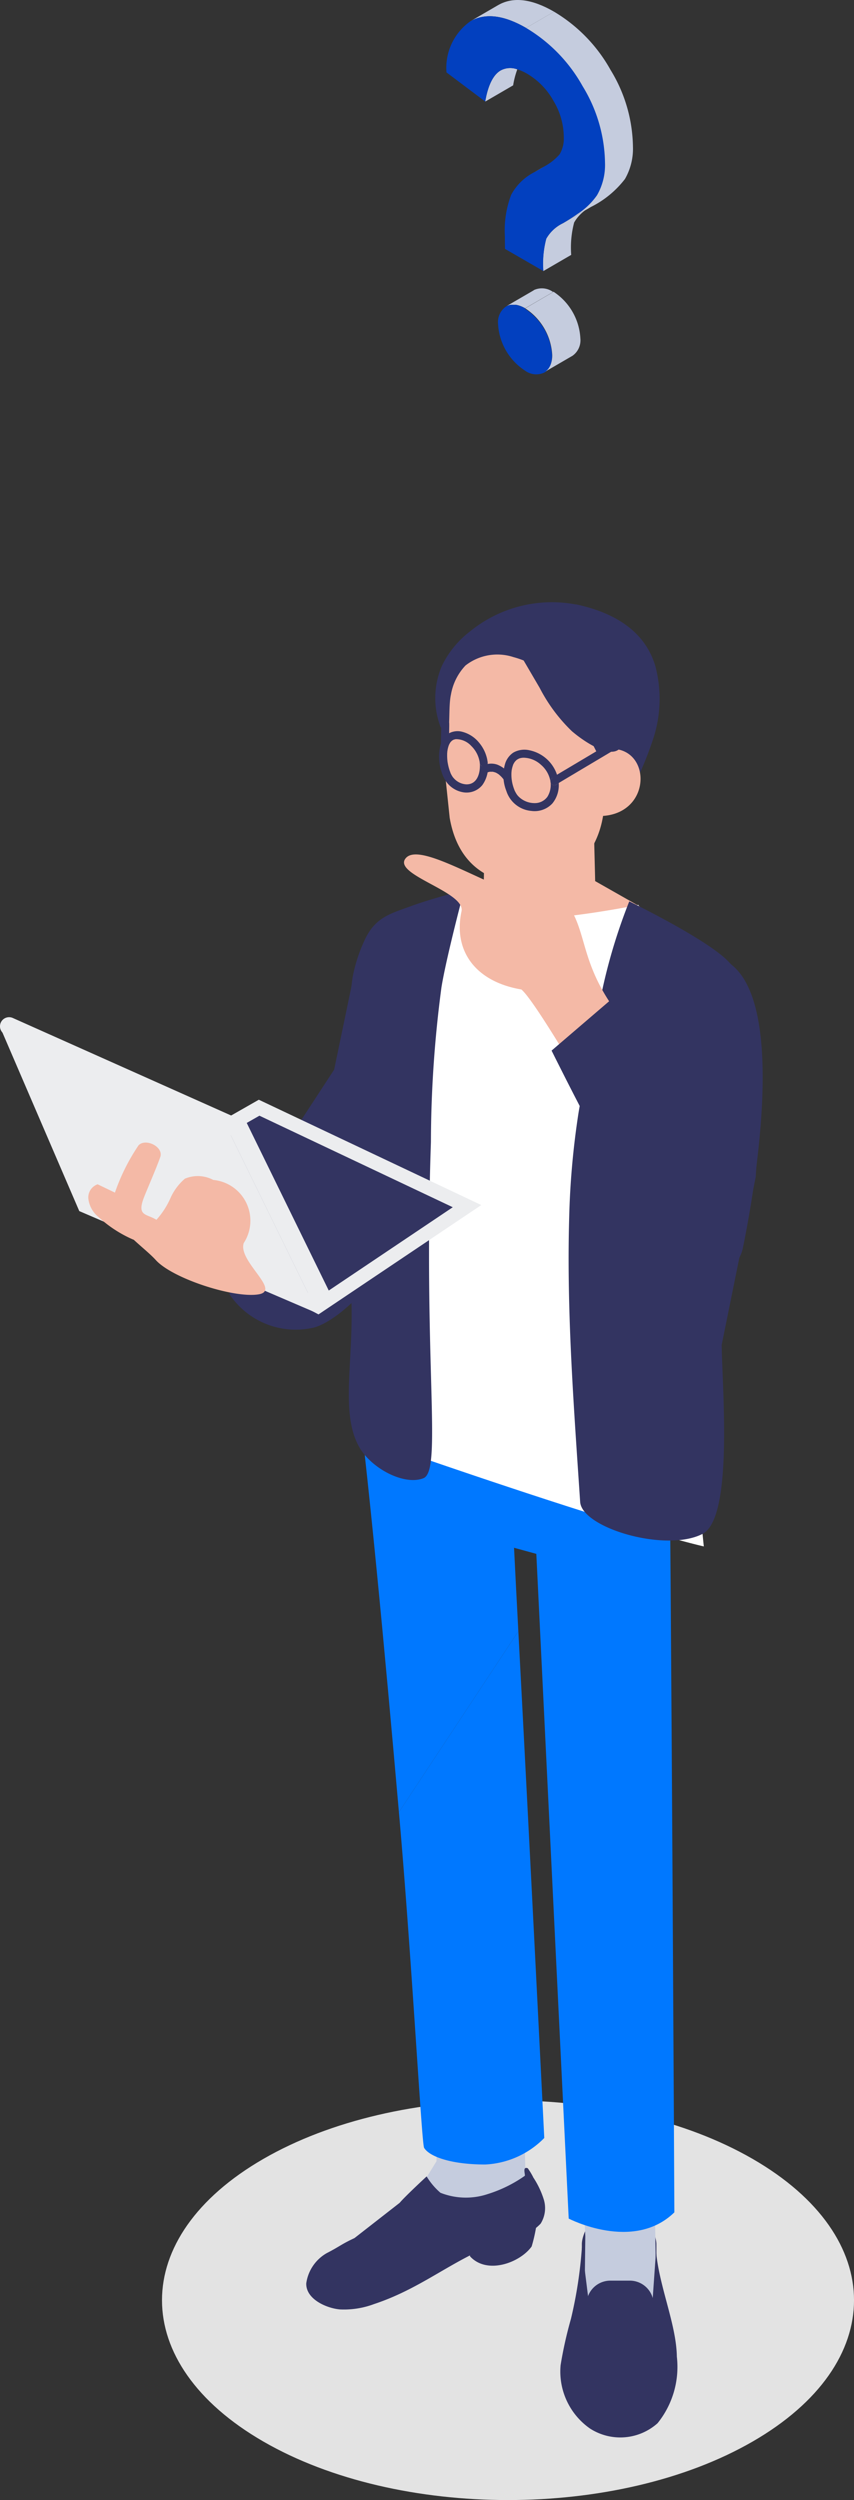 <svg xmlns="http://www.w3.org/2000/svg" xmlns:xlink="http://www.w3.org/1999/xlink" width="49.548" height="145" viewBox="0 0 49.548 145">
  <rect x="0" y="0" width="49.548" height="145" fill="#333333" stroke="none"/>
  <defs>
    <clipPath id="clip-path">
      <rect id="長方形_29673" data-name="長方形 29673" width="49.548" height="145" fill="none"/>
    </clipPath>
  </defs>
  <g id="グループ_28420" data-name="グループ 28420" transform="translate(30 -13)">
    <g id="グループ_28419" data-name="グループ 28419" transform="translate(-30 13)" clip-path="url(#clip-path)">
      <path id="パス_74871" data-name="パス 74871" d="M88.553,723.376c-7.84,4.526-20.55,4.526-28.39,0s-7.84-11.865,0-16.391,20.55-4.526,28.39,0,7.84,11.865,0,16.391" transform="translate(-44.884 -581.77)" fill="#e3e3e3"/>
      <path id="パス_74872" data-name="パス 74872" d="M89.18,329.161l-4.773,7.311,6.888,5.619,3.082-16.616-3.927-2.417Z" transform="translate(-69.793 -267.124)" fill="#333461"/>
      <path id="パス_74873" data-name="パス 74873" d="M159.429,279.448H153.1s-.064,2.558-.064,2.72l-1.9,1.046.541,1.811c.95.724,1.066,2.332,2.016,3.056a1.7,1.7,0,0,0,1.28.486,1.622,1.622,0,0,0,.668-.371c.736-.581,6.111-1.548,6.111-1.548l.326-3.015-2.582-1.466c0-.163-.064-2.558-.064-2.72" transform="translate(-124.966 -231.064)" fill="#f4b9a6"/>
      <path id="パス_74874" data-name="パス 74874" d="M198.488,743.991H195.8c-.451,0-.815.894-.815,1.346v2.211a.823.823,0,0,0,.82.82h2.686a.823.823,0,0,0,.82-.82v-2.211c0-.451-.374-1.346-.825-1.346" transform="translate(-161.227 -615.177)" fill="#333461"/>
      <path id="パス_74875" data-name="パス 74875" d="M195.275,727.391l.15,3.526-.061,5.162,4.2-.128-.134-8.86Z" transform="translate(-161.466 -601.203)" fill="#c5ccde"/>
      <path id="パス_74876" data-name="パス 74876" d="M85.339,408.829c-.159-.053-7.138-1.533-7.138-1.533l-1.317,4.541a4.619,4.619,0,0,0,4.875,1.943c1.813-.451,5.352-4.36,3.58-4.951" transform="translate(-63.572 -336.777)" fill="#333461"/>
      <path id="パス_74877" data-name="パス 74877" d="M137.326,701.667l-.087,3.419-1.891,3.078,7.069-1.483-.122-5.551Z" transform="translate(-111.914 -579.736)" fill="#c5ccde"/>
      <path id="パス_74878" data-name="パス 74878" d="M120.816,479.858l6.928-10.491c-.09-1.7-.178-3.4-.26-5.066l.363.1V453.228h-9.724c.9,6.694,1.9,17.591,2.693,26.63" transform="translate(-97.671 -374.756)" fill="#0078ff"/>
      <path id="パス_74879" data-name="パス 74879" d="M133.678,556.934c.747,8.458,1.318,19.229,1.461,19.469.3.5,1.538.968,3.548.968a5.138,5.138,0,0,0,3.424-1.538s-.832-16.712-1.505-29.389Z" transform="translate(-110.533 -451.832)" fill="#0078ff"/>
      <path id="パス_74880" data-name="パス 74880" d="M169.691,453.247v11.172l1.737.476c.587,12.028,1.879,38.553,1.879,38.553s3.749,1.957,6.13-.362c0,0-.18-36.293-.332-49.839Z" transform="translate(-140.311 -374.772)" fill="#0078ff"/>
      <path id="パス_74881" data-name="パス 74881" d="M157.481,741.782c.061.253-.086.791-.025,1.045.987,1.074,2.895.368,3.572-.576a9.083,9.083,0,0,0,.369-2.153Z" transform="translate(-130.182 -611.958)" fill="#333461"/>
      <path id="パス_74882" data-name="パス 74882" d="M115.782,726.739a3.869,3.869,0,0,0-.311-.511c-.34-.129-.119.411-.176.442a7.731,7.731,0,0,1-2.15,1.057,4.01,4.01,0,0,1-2.741-.077,3.954,3.954,0,0,1-.8-.948s-1.245,1.15-1.564,1.531l-2.622,2.045c-.794.371-.829.471-1.608.872a2.4,2.4,0,0,0-1.19,1.752c-.03.922,1.182,1.447,1.953,1.514a4.984,4.984,0,0,0,1.979-.31c3.079-1.02,4.876-2.9,7.99-3.8a2.9,2.9,0,0,0,1.677-.866,1.7,1.7,0,0,0,.184-1.393,5.045,5.045,0,0,0-.621-1.3" transform="translate(-84.851 -600.472)" fill="#333461"/>
      <path id="パス_74883" data-name="パス 74883" d="M138.468,299.281a3.43,3.43,0,0,1-2.679-1.722s-1.159.553-2.1,1l-2.409,31.424s12.844,4.506,18.1,5.749l-3.787-37.211s-4.883,1-7.119.765" transform="translate(-108.546 -246.04)" fill="#fff"/>
      <path id="パス_74884" data-name="パス 74884" d="M117.776,301.144a9,9,0,0,0-.709,2.184,26.539,26.539,0,0,0-.208,5.042c0,2.141.043,4.281.043,6.422s-.134,4.33.051,6.457c.3,3.927-.689,7.213.5,9.315.715,1.261,2.628,2.246,3.725,1.808s-.007-6.519.435-19.494a68.757,68.757,0,0,1,.611-8.977c.283-1.752,1.311-5.62,1.311-5.62s-1.666.4-3.068.906c-1.255.455-2.081.664-2.694,1.957" transform="translate(-96.611 -246.637)" fill="#333461"/>
      <path id="パス_74885" data-name="パス 74885" d="M194.062,301.965a32.435,32.435,0,0,0-1.879,6.8c-.2,1.87-.779,3.666-1.073,5.521a47.06,47.06,0,0,0-.534,6.057c-.061,2.208-.028,4.431.057,6.654.126,3.275.365,6.554.581,9.795.1,1.51,4.962,2.951,7.094,1.858,1.79-.917,1.157-8.312,1.116-10.96l1.976-9.744c.04-.768.131-1.48.182-2.077.459-5.43.183-8.435-1.792-10.445-1.289-1.311-5.73-3.463-5.73-3.463" transform="translate(-157.554 -249.683)" fill="#333461"/>
      <path id="パス_74886" data-name="パス 74886" d="M156.478,217.025l-1.038-4.081-4.388-1.438-3.957,3.078.222,3.924.4,3.817c.7,4.008,4.142,3.947,5.45,3.78s3.812-1.766,3.511-5.625c-.114-1.454-.1-2.844-.2-3.454" transform="translate(-121.626 -174.886)" fill="#f4b9a6"/>
      <path id="パス_74887" data-name="パス 74887" d="M193.3,753.015l-.222,3.167-3.6.428L189,752.8a25.334,25.334,0,0,1-.636,4.153,23.676,23.676,0,0,0-.6,2.684,4.033,4.033,0,0,0,1.7,3.674,3.245,3.245,0,0,0,3.925-.305,5.2,5.2,0,0,0,1.119-3.86c-.026-1.874-1.041-4.1-1.207-6.132" transform="translate(-155.238 -622.462)" fill="#333461"/>
      <path id="パス_74888" data-name="パス 74888" d="M199.044,763.969h-1.122a1.387,1.387,0,1,0,0,2.774h1.122a1.387,1.387,0,1,0,0-2.774" transform="translate(-162.507 -631.695)" fill="#333461"/>
      <path id="パス_74889" data-name="パス 74889" d="M154.029,201.808a7.514,7.514,0,0,0-6.12,1.536,5.576,5.576,0,0,0-1.661,2.018,4.731,4.731,0,0,0-.078,3.557l.445.292c.1-.625.021-1.576.158-2.194a3.268,3.268,0,0,1,.841-1.671,3,3,0,0,1,2.785-.486,5.156,5.156,0,0,1,2.646,1.7,14.14,14.14,0,0,1,1.807,3.076c.647,1.264,1.271,2.539,1.916,3.8a19.494,19.494,0,0,0,1.749-3.875,7.416,7.416,0,0,0,.107-4.2c-.629-2.08-2.469-3.107-4.594-3.56" transform="translate(-120.607 -166.748)" fill="#333461"/>
      <path id="パス_74890" data-name="パス 74890" d="M200.22,250.926l-.118,3.8c3.451.093,3.225-4.648.118-3.8" transform="translate(-165.456 -207.396)" fill="#f4b9a6"/>
      <path id="パス_74891" data-name="パス 74891" d="M173.643,218.127l1.248,2.132a9.56,9.56,0,0,0,1.863,2.506c.792.683,2.492,1.78,2.9.816.087-.206-.218-4.024-.218-4.024Z" transform="translate(-143.578 -180.36)" fill="#333461"/>
      <path id="パス_74892" data-name="パス 74892" d="M150.367,249.531v0c.008-.021-.015.033,0,0" transform="translate(-124.329 -206.32)" fill="#333461"/>
      <path id="パス_74893" data-name="パス 74893" d="M150.892,258.776c.005.013,0,.008,0,0s-.007-.015,0,0" transform="translate(-124.763 -213.965)" fill="#333461"/>
      <path id="パス_74894" data-name="パス 74894" d="M150.91,248.545h0c.02-.028-.023.027,0,0" transform="translate(-124.776 -205.504)" fill="#333461"/>
      <path id="パス_74895" data-name="パス 74895" d="M151.737,260.322l-.007-.009c.016.02.014.017.007.009" transform="translate(-125.459 -215.242)" fill="#333461"/>
      <path id="パス_74896" data-name="パス 74896" d="M149.892,251.5v-.01a.075.075,0,0,0,0,.01" transform="translate(-123.939 -207.946)" fill="#333461"/>
      <path id="パス_74897" data-name="パス 74897" d="M149.694,246.936a.239.239,0,0,1-.231-.232c.056.535-.11,1.276-.781,1.261a1.048,1.048,0,0,1-.726-.358c-.017-.018-.032-.037-.048-.055.007.008.008.011-.007-.009l.007.009-.013-.018c-.026-.039-.051-.079-.073-.12s-.04-.078-.058-.118l0-.01c0,.008,0,.012,0,0s0-.007,0,0l-.009-.023c-.009-.024-.018-.048-.027-.072a2.637,2.637,0,0,1-.089-.309c-.013-.055-.023-.109-.033-.164s-.011-.062-.018-.13a2.776,2.776,0,0,1-.015-.337c0-.051,0-.1.008-.153,0-.023,0-.047.007-.07,0,0,0,0,0-.01v.01s.008-.053.009-.061a1.585,1.585,0,0,1,.077-.28v0c-.014.031.009-.024,0,0l.011-.025c.011-.021.021-.042.032-.062s.02-.034.03-.05l.021-.031h0c-.022.026.021-.03,0,0h0a1.009,1.009,0,0,1,.084-.086l.007-.007c-.017.009.007-.008,0,0l.013-.007.064-.038.013-.008c-.009,0,.014-.009,0,0l.01,0,.056-.017.05-.011s0,0,0,0,.005,0,0,0l.069,0a1.2,1.2,0,0,1,.839.393,1.675,1.675,0,0,1,.493.979.233.233,0,0,1,.231-.231.238.238,0,0,1,.232.231,2.191,2.191,0,0,0-.508-1.176,1.862,1.862,0,0,0-.959-.622,1.055,1.055,0,0,0-.84.118,1.151,1.151,0,0,0-.422.607,2.708,2.708,0,0,0,.043,1.577,1.957,1.957,0,0,0,.328.657,1.519,1.519,0,0,0,.912.543,1.18,1.18,0,0,0,1.133-.416,1.785,1.785,0,0,0,.313-1.288.233.233,0,0,1-.232.232" transform="translate(-121.63 -202.473)" fill="#333461"/>
      <path id="パス_74898" data-name="パス 74898" d="M160.982,254.126a.233.233,0,0,0-.231.232.239.239,0,0,0,.231.231.233.233,0,0,0,.232-.231.238.238,0,0,0-.232-.232" transform="translate(-132.918 -210.127)" fill="#333461"/>
      <path id="パス_74899" data-name="パス 74899" d="M151.441,248.04c.007-.008-.017.009,0,0" transform="translate(-125.215 -205.092)" fill="#333461"/>
      <path id="パス_74900" data-name="パス 74900" d="M151.978,247.73c.014-.009-.009,0,0,0" transform="translate(-125.662 -204.835)" fill="#333461"/>
      <path id="パス_74901" data-name="パス 74901" d="M152.644,247.562s0,0,0,0,.006,0,0,0" transform="translate(-126.213 -204.699)" fill="#333461"/>
      <path id="パス_74902" data-name="パス 74902" d="M171.462,261.209s0,0,0-.006,0,0,0,.006" transform="translate(-141.774 -215.977)" fill="#333461"/>
      <path id="パス_74903" data-name="パス 74903" d="M172.357,264.574v0l0,0" transform="translate(-142.513 -218.762)" fill="#333461"/>
      <path id="パス_74904" data-name="パス 74904" d="M173.354,266.345c0,.006,0,0,0,0s-.007-.008,0,0" transform="translate(-143.336 -220.226)" fill="#333461"/>
      <path id="パス_74905" data-name="パス 74905" d="M171.894,256.227c0,.012,0,.008,0,0s.006-.017,0,0" transform="translate(-142.13 -211.857)" fill="#333461"/>
      <path id="パス_74906" data-name="パス 74906" d="M172.537,255.14s0,0,0,0,0,0,0,0" transform="translate(-142.663 -210.962)" fill="#333461"/>
      <path id="パス_74907" data-name="パス 74907" d="M173.9,254.119h0" transform="translate(-143.79 -210.12)" fill="#333461"/>
      <path id="パス_74908" data-name="パス 74908" d="M184.681,260.371a.233.233,0,0,0-.232.232c0,.01,0,.021,0,.031s0,.02.006.03a.233.233,0,0,0,.285.162.232.232,0,0,0-.061-.455" transform="translate(-152.512 -215.29)" fill="#333461"/>
      <path id="パス_74909" data-name="パス 74909" d="M173.169,254.515c.008-.008,0,0,0,0" transform="translate(-143.186 -210.445)" fill="#333461"/>
      <path id="パス_74910" data-name="パス 74910" d="M171.843,252.963a.23.23,0,0,1-.164.256.233.233,0,0,1-.285-.162c0-.01,0-.02-.006-.03a1.3,1.3,0,0,1-.179.869.9.9,0,0,1-.746.368,1.317,1.317,0,0,1-.825-.291,1.2,1.2,0,0,1-.144-.137l-.028-.033s0,.007,0,0,0-.007,0,0l-.032-.044a1.754,1.754,0,0,1-.141-.258l0-.006v0l0,0c-.011-.024,0-.01,0,0v0l-.015-.039c-.009-.024-.018-.048-.026-.073-.019-.053-.035-.108-.05-.162s-.026-.1-.037-.158c-.006-.027-.011-.053-.015-.081,0-.01-.01-.066-.011-.072s0,0,0,.006,0-.008,0-.006a2.41,2.41,0,0,1-.018-.332q0-.08.009-.16a.744.744,0,0,1,.019-.126,1.542,1.542,0,0,1,.04-.157c.007-.023.016-.047.024-.07l0-.01c0,.007,0,.011,0,0s0-.007,0,0l.013-.03a1.113,1.113,0,0,1,.069-.123l.03-.042s0,0,0,0,0,0,0,0l.045-.05c.016-.016.033-.031.05-.047l.012-.011s.008-.008,0,0l.011-.006c.02-.012.039-.025.06-.037l.057-.029h0a.775.775,0,0,1,.287-.049,1.534,1.534,0,0,1,.977.4,1.622,1.622,0,0,1,.564.995c0-.01,0-.021,0-.032a.23.23,0,0,1,.457-.033c0-.01,0-.019,0-.029a2.141,2.141,0,0,0-1.677-1.733,1.3,1.3,0,0,0-.937.135,1.2,1.2,0,0,0-.47.625,2.419,2.419,0,0,0,.066,1.6,1.672,1.672,0,0,0,1.445,1.157,1.408,1.408,0,0,0,1.226-.434,1.667,1.667,0,0,0,.355-1.285.292.292,0,0,0-.006-.033" transform="translate(-139.449 -207.684)" fill="#333461"/>
      <path id="パス_74911" data-name="パス 74911" d="M164.945,258.465h.008c.029,0-.051-.01-.008,0" transform="translate(-136.376 -213.711)" fill="#333461"/>
      <path id="パス_74912" data-name="パス 74912" d="M164.075,258.471h.01c.028-.008-.053,0-.01,0" transform="translate(-135.656 -213.716)" fill="#333461"/>
      <path id="パス_74913" data-name="パス 74913" d="M163.368,258.676h0c.019-.009.006,0,0,0" transform="translate(-135.082 -213.884)" fill="#333461"/>
      <path id="パス_74914" data-name="パス 74914" d="M165.939,258.733l0,0h0l-.007,0" transform="translate(-137.208 -213.936)" fill="#333461"/>
      <path id="パス_74915" data-name="パス 74915" d="M168.505,260.824c.018.021-.02-.027,0,0" transform="translate(-139.325 -215.658)" fill="#333461"/>
      <path id="パス_74916" data-name="パス 74916" d="M167.106,259.414c.036.025-.017-.016,0,0" transform="translate(-138.171 -214.496)" fill="#333461"/>
      <path id="パス_74917" data-name="パス 74917" d="M161.867,255.844a1.032,1.032,0,0,0-.841.1.232.232,0,0,0,.234.4c.024-.014.049-.027.074-.04l.006,0h0l-.009,0,.009,0c.01,0,.022-.011,0,0l.023-.008a.746.746,0,0,1,.079-.022l.032-.006h-.005c-.043,0,.038-.009.01,0h0c.051,0,.1,0,.15,0h0c-.043-.009.037,0,.008,0h0l.034.007a.855.855,0,0,1,.085.023l.039.014h0l0,0,.007,0c.017.006.015.007,0,0h0c.024.012.049.023.073.037s.057.034.085.052l.038.027,0,0c-.017-.016.036.025,0,0l0,0c.054.048.108.095.157.148.025.027.049.055.073.084l.012.014c-.02-.027.018.021,0,0l.009.012.042.059a.232.232,0,0,0,.4-.234,1.66,1.66,0,0,0-.815-.666" transform="translate(-133.051 -211.507)" fill="#333461"/>
      <path id="パス_74918" data-name="パス 74918" d="M188.473,248.155l-1.166.695-1.849,1.1-.431.257a.232.232,0,0,0,.234.4l1.165-.695,1.849-1.1.431-.257a.232.232,0,0,0-.234-.4" transform="translate(-152.9 -205.161)" fill="#333461"/>
      <path id="パス_74919" data-name="パス 74919" d="M148.017,241.1a.236.236,0,0,0-.232.232l-.015.936c0,.045,0,.09,0,.135a.232.232,0,1,0,.463,0l.015-.936c0-.045,0-.09,0-.135a.234.234,0,0,0-.232-.232" transform="translate(-122.184 -199.353)" fill="#333461"/>
      <path id="パス_74920" data-name="パス 74920" d="M31.033,373.885l13.106,6.953,9.445-6.342-12.908-6.109Z" transform="translate(-25.66 -304.604)" fill="#ecedef"/>
      <path id="パス_74921" data-name="パス 74921" d="M40.86,378.272,52.216,384.3l7.839-5.264-11.217-5.309Z" transform="translate(-33.786 -309.018)" fill="#333461"/>
      <path id="パス_74922" data-name="パス 74922" d="M.743,345.694l4.472,10.389,13.857,5.947-5.1-10.418Z" transform="translate(-0.615 -285.84)" fill="#ecedef"/>
      <path id="パス_74923" data-name="パス 74923" d="M13.878,346.651.744,340.786a.528.528,0,1,0-.432.965l13.134,5.865a.528.528,0,1,0,.432-.965" transform="translate(0 -281.744)" fill="#ecedef"/>
      <path id="パス_74924" data-name="パス 74924" d="M77.119,376.293l5.1,10.418.91-.75-5.1-10.418Z" transform="translate(-63.766 -310.521)" fill="#ecedef"/>
      <path id="パス_74925" data-name="パス 74925" d="M29.6,397.626a1.606,1.606,0,0,0,.576.984,7.2,7.2,0,0,0,2.031,1.318l.428-2.008-2.508-1.206a.806.806,0,0,0-.527.913" transform="translate(-24.463 -328.026)" fill="#f4b9a6"/>
      <path id="パス_74926" data-name="パス 74926" d="M44.937,388.588a2.375,2.375,0,0,0-1.765-3.667,1.913,1.913,0,0,0-1.648-.071,3.206,3.206,0,0,0-.817,1.083,4.734,4.734,0,0,1-.833,1.3c-.564-.355-1.123-.2-.749-1.228.137-.378.739-1.741.973-2.413.205-.589-.849-1.11-1.26-.679a11.66,11.66,0,0,0-1.586,3.439c-.09,1.145,1.866,2.418,2.583,3.213.972,1.077,4.549,2.234,5.973,1.991,1.319-.225-1.211-1.919-.869-2.97" transform="translate(-30.799 -316.486)" fill="#f4b9a6"/>
      <path id="パス_74927" data-name="パス 74927" d="M144.925,287.018a5.978,5.978,0,0,1-.236-1.721,4.912,4.912,0,0,0-.083-1.191c-.137-.572-.793-.755-1.054-.11-.394.975.124,2.93-1.252,2.455-2.776-.957-6.184-3.179-6.859-2.133-.6.936,3.517,1.909,3.276,3.03-.484,2.258.776,4.071,3.474,4.529.726.6,3.55,5.442,3.55,5.442s3.256-2.608,3.1-2.78c-3.362-3.656-2.665-5.666-3.914-7.522" transform="translate(-111.941 -234.488)" fill="#f4b9a6"/>
      <path id="パス_74928" data-name="パス 74928" d="M195.018,322.15l-.783,3.166-.675,4.1-4.948-5.347-3.777,3.238s5.385,10.9,7.213,12.631c.565.535,3.461.845,3.884-1.175.5-2.41,2.774-14.394-.914-16.613" transform="translate(-152.833 -266.373)" fill="#333461"/>
      <path id="パス_74929" data-name="パス 74929" d="M171.158,96.711l-1.621.942,0,0,.028-.015.027-.014.029-.012.028-.012.03-.01.029-.01.032-.008.03-.007.033-.005.031-.005.035,0,.031,0h.068l.037,0,.033,0,.039,0,.033,0,.04.007.034.006.042.011.032.008.045.014.032.01.044.016.033.012.047.02.031.014.051.025.03.015.081.044,1.621-.942a1.109,1.109,0,0,0-1.119-.11" transform="translate(-140.183 -79.879)" fill="#c5ccde"/>
      <path id="パス_74930" data-name="パス 74930" d="M168.468,102.263l-.081-.044-.03-.014-.051-.025-.032-.014-.047-.02-.033-.012-.044-.016-.031-.01-.045-.014-.032-.008-.043-.011-.034-.006-.04-.007-.033,0-.038,0-.033,0-.037,0h-.068l-.031,0-.035,0-.031,0-.033.006-.03.007-.032.008-.029.01-.03.01-.028.012-.029.012-.027.014-.028.015a1.1,1.1,0,0,0-.461,1.009,3.452,3.452,0,0,0,1.567,2.712,1.1,1.1,0,0,0,1.122.107.745.745,0,0,0,.1-.066l0,0a.782.782,0,0,0,.085-.083l0,0a.885.885,0,0,0,.075-.1l0,0a1,1,0,0,0,.063-.115l0,0a1.17,1.17,0,0,0,.051-.131v0a1.345,1.345,0,0,0,.038-.147v0a1.582,1.582,0,0,0,.024-.162h0q.008-.085.008-.178a3.45,3.45,0,0,0-1.566-2.712" transform="translate(-137.995 -84.379)" fill="#0240bf"/>
      <path id="パス_74931" data-name="パス 74931" d="M177.619,97.851,176,98.793a3.451,3.451,0,0,1,1.566,2.712c0,.062,0,.121-.008.178h0c-.005.056-.013.11-.024.162v0a1.37,1.37,0,0,1-.038.146v0a1.155,1.155,0,0,1-.051.131l0,0a1,1,0,0,1-.064.115l0,0a.863.863,0,0,1-.075.1l0,0a.82.82,0,0,1-.086.083l0,0a.746.746,0,0,1-.1.066l0,0,1.621-.942a1.1,1.1,0,0,0,.458-1.007,3.451,3.451,0,0,0-1.566-2.712" transform="translate(-145.526 -80.909)" fill="#c5ccde"/>
      <path id="パス_74932" data-name="パス 74932" d="M183.178,70.283a2.215,2.215,0,0,0-.969.9,5.69,5.69,0,0,0-.17,1.877l1.621-.942a5.682,5.682,0,0,1,.17-1.877,2.215,2.215,0,0,1,.969-.9l-.811.471Z" transform="translate(-150.519 -57.335)" fill="#c5ccde"/>
      <path id="パス_74933" data-name="パス 74933" d="M178.832,56.077l.206-.117c.107-.062.208-.122.3-.18l-.632.367.124-.07" transform="translate(-147.767 -46.122)" fill="#c5ccde"/>
      <path id="パス_74934" data-name="パス 74934" d="M163.469,22.968l-.042.027-.036.026-.04.031-.034.03-.038.035-.033.033-.036.04-.032.037-.035.044-.03.041-.033.048-.029.044-.032.052-.027.048-.03.057-.026.051-.029.062-.024.054c-.009.022-.018.044-.027.066s-.015.038-.023.057-.017.048-.026.072-.014.039-.021.06l-.025.078c-.006.02-.013.041-.019.061s-.016.057-.024.085-.012.041-.017.062-.015.062-.023.094l-.015.062c-.008.035-.015.072-.023.109,0,.018-.008.036-.011.054q-.016.084-.031.171l1.621-.942a4.911,4.911,0,0,1,.241-.927,1.165,1.165,0,0,0-.992.077" transform="translate(-134.447 -18.867)" fill="#c5ccde"/>
      <path id="パス_74935" data-name="パス 74935" d="M159.27.288l-1.621.942q1.289-.731,3.228.39L162.5.678q-1.94-1.12-3.228-.39" transform="translate(-130.354 0)" fill="#c5ccde"/>
      <path id="パス_74936" data-name="パス 74936" d="M154.236,6.12Q152.3,5,151.008,5.73A3.308,3.308,0,0,0,149.617,8.7l2.248,1.69c.01-.058.02-.115.031-.171l.011-.054c.008-.037.015-.074.023-.109l.015-.062c.007-.032.015-.063.023-.094s.011-.042.017-.062.015-.057.024-.085.013-.041.019-.061.016-.053.025-.078l.021-.06c.008-.024.017-.049.026-.072l.023-.057.027-.067.024-.054.029-.062.026-.051.03-.057.027-.048.032-.052.029-.044.033-.048.03-.041.035-.044.032-.037.037-.039.033-.033.038-.035.034-.029.04-.031.036-.026.042-.027a1.165,1.165,0,0,1,.992-.077,2.836,2.836,0,0,1,.577.26,4.167,4.167,0,0,1,1.516,1.563,4.111,4.111,0,0,1,.6,2.1,1.814,1.814,0,0,1-.238,1,3.138,3.138,0,0,1-.894.709c-.094.057-.194.118-.3.18l-.206.117a3.142,3.142,0,0,0-1.412,1.343,5.788,5.788,0,0,0-.37,2.35l.009.79,2.227,1.286a5.686,5.686,0,0,1,.17-1.877,2.214,2.214,0,0,1,.969-.9h0q.474-.275.845-.536a4.079,4.079,0,0,0,1.134-1.088,3.52,3.52,0,0,0,.464-1.872,8.726,8.726,0,0,0-1.3-4.455,9.046,9.046,0,0,0-3.278-3.377" transform="translate(-123.712 -4.5)" fill="#0240bf"/>
      <path id="パス_74937" data-name="パス 74937" d="M188.626,74.775l0,0h0Z" transform="translate(-155.967 -61.827)" fill="#c5ccde"/>
      <path id="パス_74938" data-name="パス 74938" d="M177.915,3.916l-1.621.942a9.047,9.047,0,0,1,3.278,3.377,8.727,8.727,0,0,1,1.3,4.455,3.52,3.52,0,0,1-.464,1.872,4.074,4.074,0,0,1-1.134,1.088q-.37.261-.842.534l.807-.469.811-.471a5.674,5.674,0,0,0,1.979-1.624,3.52,3.52,0,0,0,.464-1.872,8.726,8.726,0,0,0-1.3-4.455,9.045,9.045,0,0,0-3.278-3.377" transform="translate(-145.77 -3.238)" fill="#c5ccde"/>
    </g>
  </g>
</svg>
